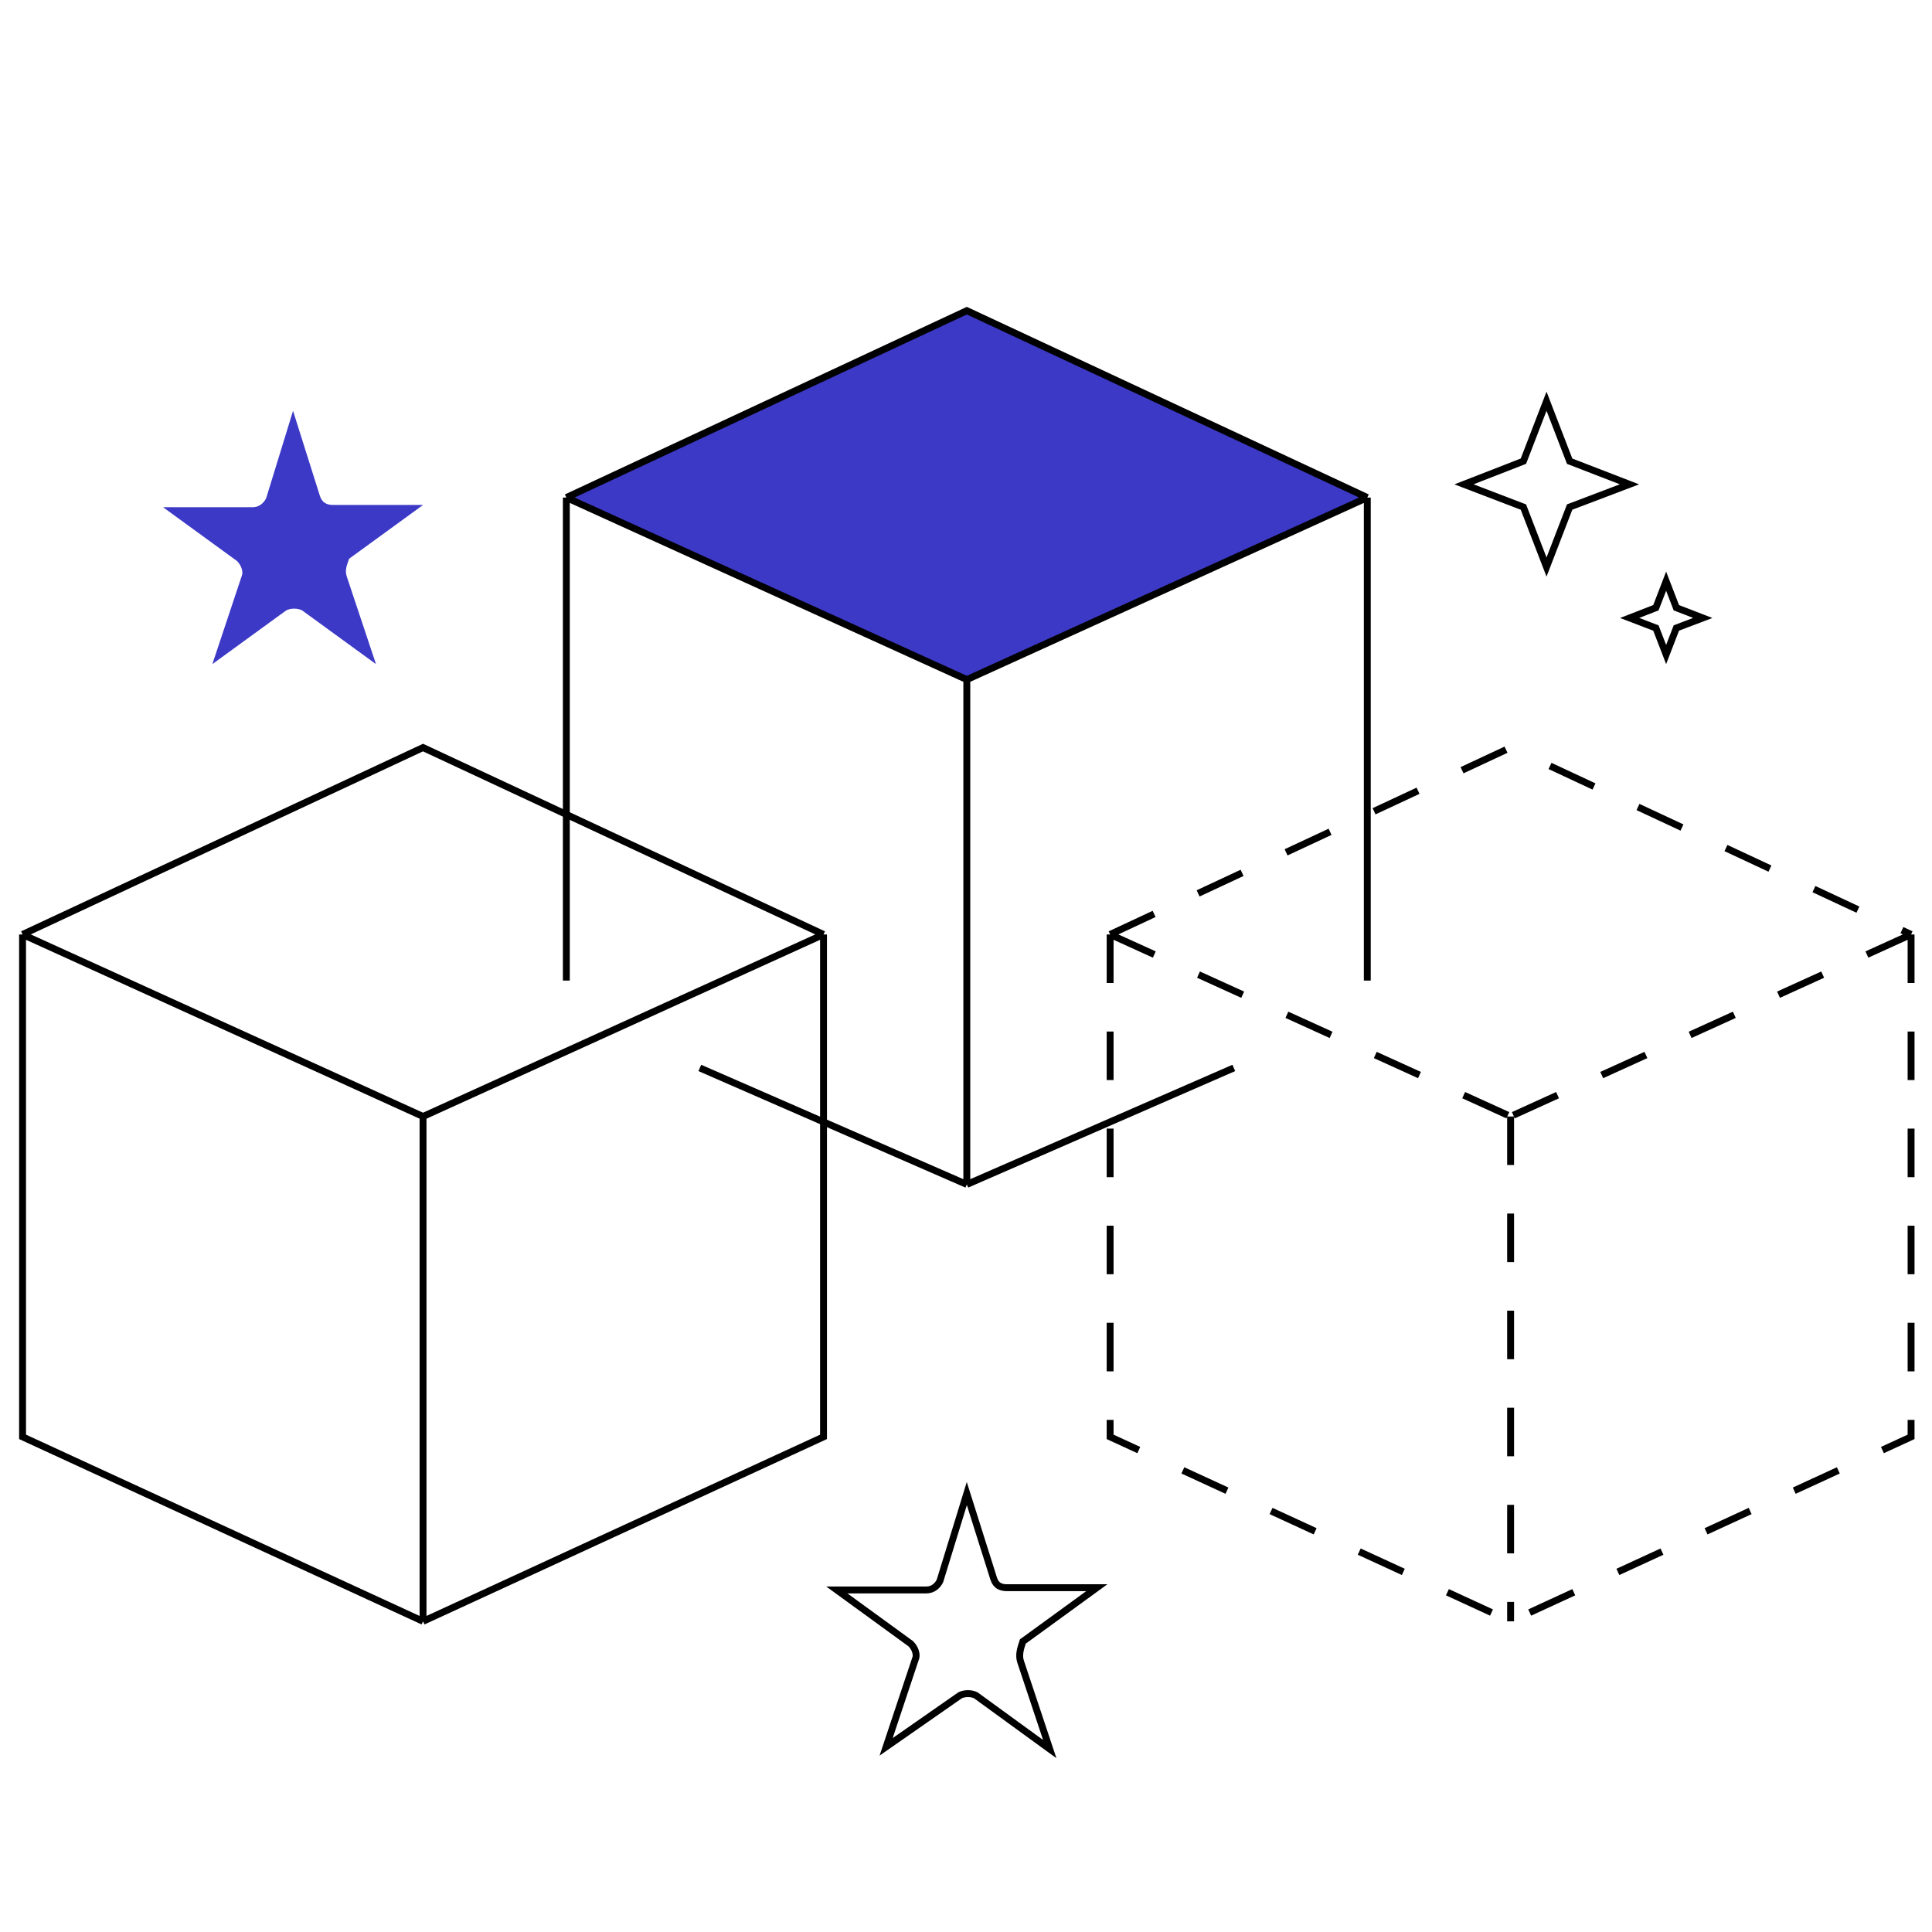<svg width="199" height="199" viewBox="0 0 199 199" fill="none" xmlns="http://www.w3.org/2000/svg">
<path d="M99.584 32L58.334 51.25L99.584 70L140.834 51.25L99.584 32Z" fill="#3C39C6"/>
<path d="M58.334 101V51.25M58.334 51.25L99.584 32L140.834 51.25M58.334 51.25L99.584 70M140.834 51.25L99.584 70M140.834 51.25V101M99.584 70V122M99.584 122L127.084 110M99.584 122L72.084 110" stroke="black" stroke-width="0.71"/>
<path d="M2.324 96.25V148L43.574 167M2.324 96.25L43.574 77L84.824 96.25M2.324 96.25L43.574 115M84.824 96.25L43.574 115M84.824 96.25V148L43.574 167M43.574 115V167" stroke="black" stroke-width="0.71"/>
<path d="M114.345 96.25V148L155.595 167M114.345 96.25L155.595 77L196.845 96.25M114.345 96.25L155.595 115M196.845 96.25L155.595 115M196.845 96.25V148L155.595 167M155.595 115V167" stroke="black" stroke-width="0.71" stroke-dasharray="5 5"/>
<path d="M35.725 59.401L38.726 68.405L31.107 62.864C30.646 62.633 29.953 62.633 29.491 62.864L21.873 68.405L24.874 59.401C25.105 58.939 24.874 58.247 24.412 57.785L16.794 52.244H26.029C26.721 52.244 27.183 51.782 27.414 51.321L30.184 42.317L32.954 51.09C33.185 51.782 33.647 52.013 34.34 52.013H43.574L35.956 57.554C35.725 58.247 35.494 58.708 35.725 59.401Z" fill="#3C39C6"/>
<path d="M105.125 171.156L108.126 180.159L100.508 174.618C100.046 174.388 99.353 174.388 98.892 174.618L91.273 179.928L94.275 170.925C94.505 170.463 94.275 169.77 93.813 169.309L86.194 163.768H95.429C96.121 163.768 96.583 163.306 96.814 162.844L99.584 153.841L102.355 162.614C102.586 163.306 103.047 163.537 103.74 163.537H112.974L105.356 169.078C105.125 169.77 104.894 170.463 105.125 171.156Z" stroke="black" stroke-width="0.71"/>
<path d="M159.295 41.327L161.62 47.357L161.677 47.504L161.823 47.56L167.838 49.887L161.825 52.171L161.677 52.228L161.62 52.375L159.295 58.406L156.97 52.375L156.913 52.228L156.765 52.172L150.793 49.887L156.767 47.56L156.913 47.503L156.97 47.357L159.295 41.327Z" stroke="black" stroke-width="0.71"/>
<path d="M171.615 59.865L172.612 62.451L172.668 62.598L172.815 62.654L175.39 63.651L172.817 64.628L172.669 64.684L172.612 64.832L171.615 67.418L170.618 64.832L170.561 64.685L170.413 64.629L167.857 63.651L170.415 62.654L170.561 62.597L170.618 62.451L171.615 59.865Z" stroke="black" stroke-width="0.71"/>
</svg>

